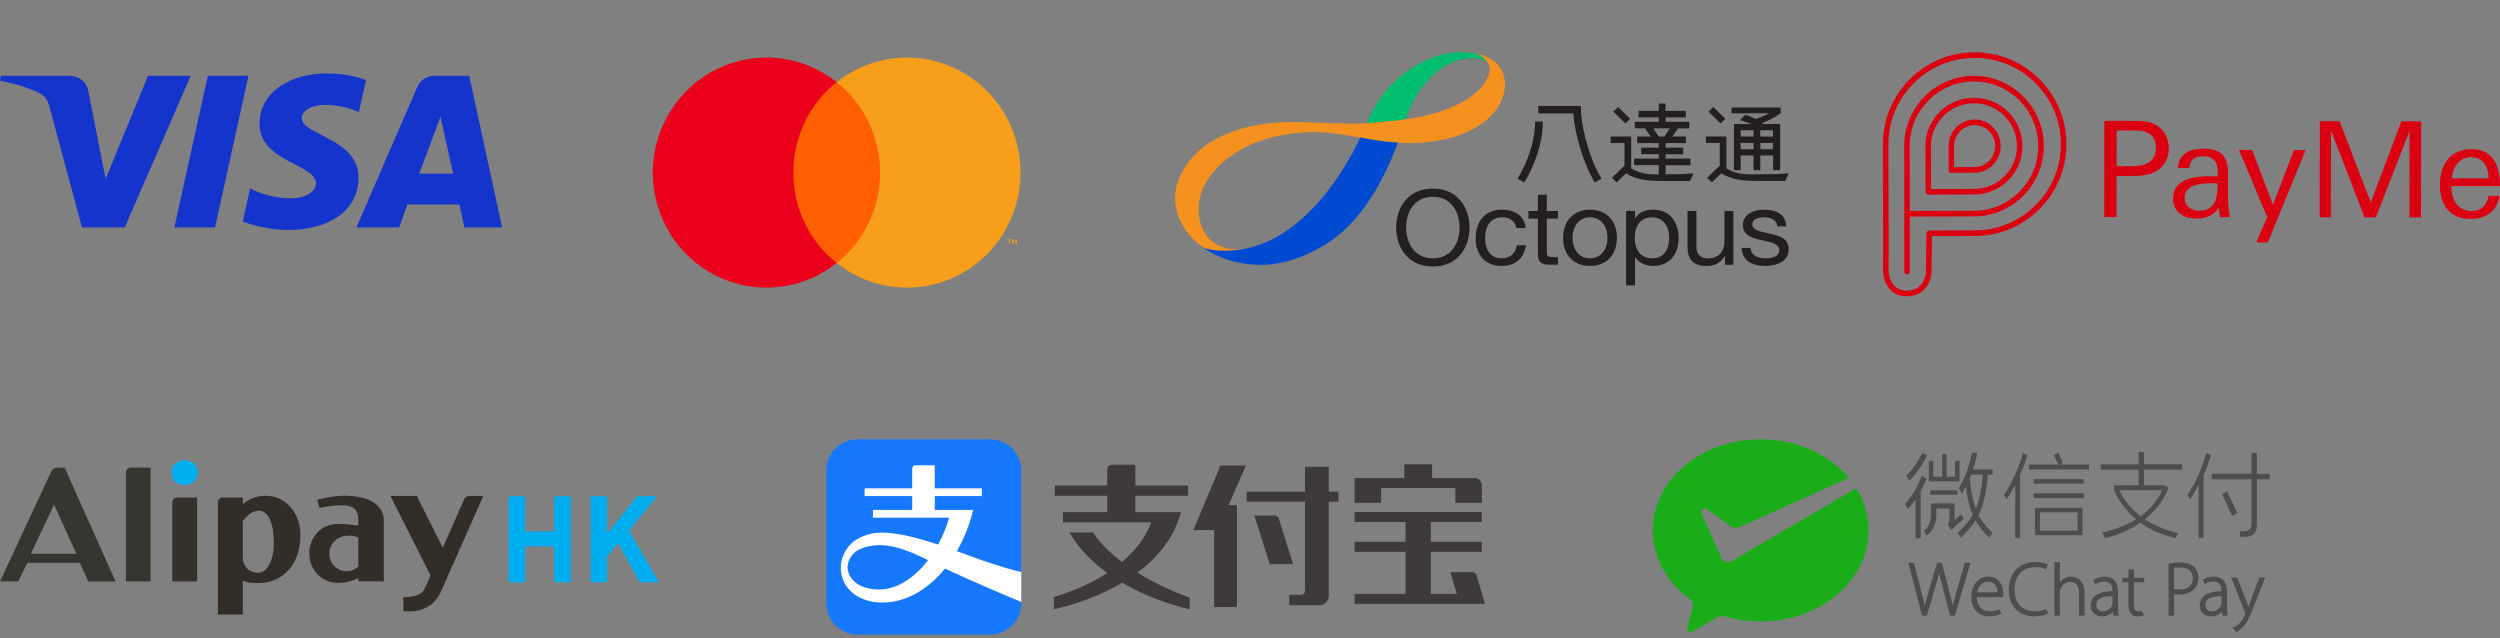 <svg width="239" height="61" viewBox="0 0 239 61" fill="none" xmlns="http://www.w3.org/2000/svg">
    <rect x="0" y="0" width="239" height="61" fill="#808080" stroke="none"/>
    <g clip-path="url(#clip0_1762_160691)">
        <path d="M94.651 42H81.985C80.335 42 79 43.339 79 44.992V57.68C79 59.33 80.335 60.669 81.985 60.669H94.651C96.3 60.669 97.633 59.33 97.633 57.68V44.992C97.633 43.339 96.298 42 94.651 42Z" fill="#1677FF"/>
        <path d="M94.341 53.724C93.595 53.474 92.596 53.09 91.481 52.688C92.151 51.521 92.684 50.194 93.035 48.751H89.362V47.426H93.862V46.687H89.362V44.477H87.526C87.205 44.477 87.205 44.795 87.205 44.795V46.687H82.656V47.426H87.207V48.751H83.451V49.491H90.737C90.47 50.411 90.114 51.274 89.687 52.061C87.322 51.279 84.799 50.645 83.215 51.035C82.201 51.284 81.548 51.733 81.165 52.199C79.405 54.345 80.667 57.603 84.386 57.603C86.584 57.603 88.702 56.375 90.344 54.352C92.792 55.532 97.638 57.556 97.638 57.556V54.671C97.638 54.671 97.029 54.621 94.346 53.721L94.341 53.724ZM84.035 56.358C81.136 56.358 80.279 54.071 81.713 52.818C82.192 52.397 83.066 52.189 83.529 52.142C85.25 51.972 86.846 52.631 88.727 53.551C87.403 55.28 85.719 56.358 84.035 56.358Z" fill="white"/>
        <path d="M132.034 46.662H139.131V48.073H141.664V46.401C141.664 46.401 141.664 46.396 141.664 46.391C141.664 46.016 141.372 45.71 141.009 45.705H136.907V44.391H134.253V45.705H129.5V48.073H132.034V46.662Z" fill="#3E3A39"/>
        <path d="M116.677 44.508L114.08 50.681H116.074V58.029H118.254V48.284H117.463L119.105 44.508H116.677Z" fill="#3E3A39"/>
        <path d="M141.954 57.697L141.159 54.993C141.105 54.821 140.95 54.695 140.766 54.695H138.655L139.266 56.772H136.784V52.751H141.657V51.794H136.784V49.902H141.657V48.945H129.498V49.902H134.371V51.794H129.498V52.751H134.371V56.772H129.498V57.729H141.954L141.944 57.697H141.954Z" fill="#3E3A39"/>
        <path d="M122.253 49.57C122.169 49.4 122 49.284 121.803 49.281H119.916L121.386 53.933H123.62L122.253 49.57Z" fill="#3E3A39"/>
        <path d="M127.03 44.625H124.764V47.003H119.182V47.96H124.764V56.511C124.745 56.706 124.59 56.859 124.398 56.869H123.247V57.86H126.183C126.647 57.841 127.018 57.453 127.03 56.972V47.96H127.951V47.003H127.03V44.625Z" fill="#3E3A39"/>
        <path d="M112.894 48.958H108.542V47.392H113.589V46.415H108.542V44.43H106.293C106.047 44.43 105.846 44.637 105.846 44.893V46.415H100.835V47.392H105.846V48.958H101.619V49.932H110.042C110.042 49.932 109.575 51.763 107.265 53.731C105.196 52.157 104.503 50.902 104.503 50.902H102.245C103.158 52.493 104.459 53.768 105.856 54.779C104.572 55.618 102.905 56.427 100.75 57.073V58.242C100.75 58.242 104.074 57.611 107.287 55.709C110.506 57.596 113.736 58.242 113.736 58.242V57.137C111.667 56.38 110.029 55.549 108.743 54.747C110.606 53.358 112.241 51.477 112.894 48.956V48.958Z" fill="#3E3A39"/>
    </g>
    <g clip-path="url(#clip1_1762_160691)">
        <path d="M31.264 7.016C27.856 7.016 24.81 8.715 24.81 11.855C24.81 15.457 30.212 15.705 30.212 17.515C30.212 18.276 29.305 18.958 27.755 18.958C25.556 18.958 23.912 18.005 23.912 18.005L23.209 21.174C23.209 21.174 25.102 21.979 27.616 21.979C31.342 21.979 34.274 20.196 34.274 17.002C34.274 13.197 28.85 12.955 28.85 11.276C28.85 10.679 29.595 10.026 31.14 10.026C32.884 10.026 34.306 10.719 34.306 10.719L34.995 7.658C34.995 7.658 33.447 7.016 31.264 7.016ZM0.083 7.247L0 7.709C0 7.709 1.434 7.961 2.725 8.465C4.388 9.042 4.506 9.378 4.787 10.423L7.838 21.741H11.929L18.231 7.247H14.149L10.1 17.101L8.448 8.748C8.296 7.792 7.529 7.247 6.589 7.247H0.083ZM19.872 7.247L16.67 21.741H20.562L23.753 7.247H19.872V7.247ZM41.578 7.247C40.639 7.247 40.142 7.73 39.777 8.575L34.076 21.741H38.157L38.947 19.546H43.919L44.399 21.741H48L44.858 7.247H41.578ZM42.109 11.162L43.319 16.601H40.078L42.109 11.162Z" fill="#1434CB"/>
    </g>
    <path d="M84.741 7.852H75.234V25.148H84.741V7.852Z" fill="#FF5F00"/>
    <path d="M75.838 16.5C75.836 14.834 76.209 13.19 76.928 11.692C77.647 10.193 78.693 8.88 79.987 7.852C78.385 6.576 76.46 5.783 74.432 5.563C72.405 5.343 70.358 5.704 68.524 6.606C66.69 7.508 65.144 8.914 64.062 10.664C62.981 12.414 62.407 14.436 62.407 16.5C62.407 18.564 62.981 20.586 64.062 22.336C65.144 24.085 66.69 25.492 68.524 26.394C70.358 27.296 72.405 27.657 74.432 27.437C76.46 27.217 78.385 26.424 79.987 25.148C78.693 24.12 77.647 22.807 76.928 21.308C76.209 19.81 75.836 18.166 75.838 16.5Z" fill="#EB001B"/>
    <path d="M97.567 16.5C97.567 18.564 96.994 20.586 95.912 22.336C94.83 24.085 93.284 25.492 91.451 26.394C89.617 27.296 87.569 27.657 85.542 27.437C83.515 27.217 81.59 26.424 79.987 25.148C81.281 24.119 82.326 22.805 83.045 21.307C83.764 19.809 84.137 18.166 84.137 16.5C84.137 14.835 83.764 13.191 83.045 11.693C82.326 10.195 81.281 8.881 79.987 7.852C81.59 6.576 83.515 5.783 85.542 5.563C87.569 5.343 89.617 5.704 91.451 6.606C93.284 7.508 94.83 8.915 95.912 10.664C96.994 12.414 97.567 14.436 97.567 16.5Z" fill="#F79E1B"/>
    <path d="M96.531 23.318V22.963H96.672V22.891H96.312V22.963H96.454V23.318H96.531ZM97.228 23.318V22.891H97.118L96.991 23.184L96.865 22.891H96.754V23.318H96.832V22.995L96.951 23.273H97.032L97.15 22.995V23.318H97.228Z" fill="#F79E1B"/>
    <g clip-path="url(#clip2_1762_160691)">
        <path d="M169.004 10.892C168.754 11.014 168.31 11.247 167.804 11.368C167.532 11.231 167.219 11.074 166.846 10.98L166.343 11.489C166.883 11.638 167.156 11.742 167.443 11.866L165.763 11.858V16.264H166.41V14.864H167.637V16.264H168.286V14.864H169.509V16.264H170.184V14.864V11.846L168.605 11.859C168.533 11.796 168.435 11.754 168.444 11.761C169.018 11.555 169.633 11.27 170.235 10.815V10.797V10.279V10.273L170.226 10.279H165.537V10.307V10.797V10.828H169.13L169.004 10.892ZM167.637 14.262H166.41V13.663H167.637V14.262ZM167.629 13.053L166.41 13.042V12.455H167.637L167.629 13.053ZM169.492 14.262H168.294V13.663H169.492V14.262ZM169.499 12.452V13.054H168.285V12.452H169.499Z" fill="#231F20"/>
        <path d="M145.08 17.079L145.724 17.441C147.269 14.853 147.498 12.682 147.498 11.617H146.757C146.758 12.611 146.539 14.639 145.08 17.079Z" fill="#231F20"/>
        <path d="M151.137 10.125H147.059V10.843H150.404C150.503 12.264 151.123 15.203 152.458 17.44L153.101 17.078C151.712 14.751 151.138 11.635 151.138 10.483V10.125H151.137Z" fill="#231F20"/>
        <path d="M155.844 11.351L154.69 10.234L154.234 10.678L155.388 11.796L155.844 11.351Z" fill="#231F20"/>
        <path d="M159.23 16.66V15.79H161.614V15.163H159.23V14.746H160.913V14.118H159.23V13.678H161.171V13.051H159.887L160.404 12.272H161.497V11.643H159.229V11.223H161.16V10.598H159.229V9.898H158.58V10.596H156.645V11.222H158.58V11.641H156.291V12.27H157.278L157.799 13.05H156.511V13.676H158.58V14.116H156.897V14.744H158.581V15.162H156.222V15.788H158.581V16.669L158.348 16.672C157.476 16.677 156.703 16.567 155.94 16.098V13.668V13.308V13.05H153.979V13.668H155.301V15.835L154.102 17L154.552 17.44L155.475 16.547L155.462 16.57C156.468 17.231 157.745 17.302 159.124 17.302H161.564L161.901 16.578L160.631 16.646L159.23 16.66ZM158.051 12.27H159.634L159.113 13.05H158.569L158.051 12.27Z" fill="#231F20"/>
        <path d="M164.948 11.351L163.795 10.234L163.337 10.678L164.492 11.796L164.948 11.351Z" fill="#231F20"/>
        <path d="M169.731 16.644L167.456 16.671C166.578 16.676 165.808 16.567 165.045 16.098V13.666V13.305V13.047H163.084V13.666H164.408V15.833L163.204 16.998L163.658 17.437L164.579 16.544L164.566 16.567C165.573 17.229 166.846 17.299 168.224 17.299H170.664L171 16.576L169.731 16.644Z" fill="#231F20"/>
        <path d="M139.442 18.981C139.435 18.97 139.425 18.954 139.41 18.946C139.343 18.877 139.271 18.817 139.197 18.759C139.178 18.742 139.164 18.732 139.152 18.716C138.607 18.293 137.886 18.031 136.981 18.031C136.075 18.031 135.356 18.293 134.811 18.716C134.796 18.732 134.78 18.742 134.766 18.759C134.693 18.817 134.618 18.877 134.554 18.946C134.54 18.954 134.528 18.97 134.517 18.981C133.805 19.695 133.47 20.726 133.47 21.753C133.47 22.781 133.805 23.815 134.519 24.529C134.531 24.543 134.54 24.553 134.553 24.567C134.618 24.632 134.692 24.697 134.765 24.754C134.779 24.765 134.795 24.78 134.81 24.791C135.355 25.217 136.075 25.475 136.981 25.475C137.886 25.475 138.606 25.217 139.151 24.791C139.163 24.78 139.178 24.765 139.196 24.754C139.27 24.697 139.342 24.633 139.409 24.567C139.423 24.553 139.433 24.543 139.441 24.529C140.157 23.815 140.489 22.781 140.489 21.753C140.489 20.726 140.158 19.695 139.442 18.981ZM136.981 24.698C136.158 24.698 135.483 24.378 135.027 23.765C134.64 23.245 134.428 22.529 134.428 21.752C134.428 20.979 134.639 20.265 135.027 19.743C135.483 19.134 136.158 18.811 136.981 18.811C137.805 18.811 138.48 19.134 138.934 19.743C139.323 20.265 139.533 20.979 139.533 21.752C139.533 22.529 139.323 23.245 138.934 23.765C138.48 24.378 137.805 24.698 136.981 24.698Z" fill="#231F20"/>
        <path d="M143.54 24.695C143.029 24.695 142.613 24.492 142.338 24.103C142.106 23.773 141.974 23.308 141.974 22.799C141.974 22.043 142.193 20.773 143.642 20.773C144.36 20.773 144.83 21.137 144.969 21.8H145.856C145.737 20.686 144.904 20.047 143.573 20.047C142.028 20.047 141.073 21.101 141.073 22.8C141.073 24.418 142.02 25.425 143.551 25.425C144.855 25.425 145.683 24.72 145.885 23.44H145.01C144.892 24.235 144.357 24.695 143.54 24.695Z" fill="#231F20"/>
        <path d="M147.874 18.625H147.021V20.17H146.117V20.899H147.021V24.19C147.021 25.153 147.392 25.31 148.278 25.31H148.936V24.58H148.545C147.988 24.58 147.875 24.5 147.875 24.11V20.898H148.936V20.169H147.875V18.625H147.874Z" fill="#231F20"/>
        <path d="M149.431 22.741C149.431 24.371 150.445 25.424 152.006 25.424C153.567 25.424 154.579 24.371 154.579 22.741C154.579 21.103 153.567 20.047 152.006 20.047C150.444 20.046 149.431 21.103 149.431 22.741ZM153.672 22.741C153.672 23.911 153.001 24.696 152.006 24.696C151.006 24.696 150.338 23.911 150.338 22.741C150.338 21.563 151.006 20.773 152.006 20.773C153 20.773 153.672 21.562 153.672 22.741Z" fill="#231F20"/>
        <path d="M156.349 20.859L156.347 20.867H156.307V20.166H155.457V27.282H156.307V24.617H156.347L156.349 24.622C156.729 25.214 157.483 25.425 158.057 25.425C159.528 25.425 160.477 24.376 160.477 22.749C160.477 21.502 159.838 20.047 158.036 20.047C157.229 20.047 156.61 20.343 156.349 20.859ZM159.573 22.691C159.573 23.082 159.511 23.637 159.221 24.07C158.946 24.487 158.521 24.697 157.967 24.697C157.4 24.697 156.964 24.495 156.668 24.097C156.414 23.754 156.278 23.282 156.278 22.732C156.278 21.784 156.708 20.775 157.914 20.775C159.059 20.774 159.573 21.738 159.573 22.691Z" fill="#231F20"/>
        <path d="M162.178 23.653V20.172H161.325V23.553C161.325 24.155 161.453 24.598 161.712 24.905C162.012 25.259 162.482 25.43 163.145 25.43C163.929 25.43 164.508 25.116 164.868 24.498L164.871 24.492H164.907V25.312H165.71V20.172H164.855V23.075C164.855 24.093 164.263 24.702 163.269 24.702C162.605 24.702 162.178 24.289 162.178 23.653Z" fill="#231F20"/>
        <path d="M170.462 22.779C170.134 22.56 169.695 22.444 169.27 22.355C169.157 22.324 169.038 22.301 168.926 22.275C168.203 22.121 167.521 21.979 167.521 21.445C167.521 20.84 168.321 20.774 168.663 20.774C169.011 20.774 169.829 20.859 169.908 21.642H170.761C170.698 20.567 169.987 20.047 168.594 20.047C168.095 20.047 167.608 20.171 167.259 20.39C166.837 20.652 166.616 21.034 166.616 21.502C166.616 22.487 167.509 22.767 168.349 22.95C168.431 22.965 168.515 22.987 168.597 23.003C169.368 23.163 170.096 23.315 170.096 23.917C170.096 24.561 169.389 24.696 168.8 24.696C168.275 24.696 167.398 24.567 167.359 23.7H166.501C166.568 25.201 167.938 25.425 168.746 25.425C169.276 25.425 171 25.309 171 23.808C171 23.358 170.824 23.023 170.462 22.779Z" fill="#231F20"/>
        <path d="M115.197 23.734C115.206 23.736 115.215 23.739 115.223 23.743C115.216 23.738 115.207 23.736 115.197 23.734Z" fill="#3758A5"/>
        <path d="M115.261 23.758C115.267 23.759 115.272 23.76 115.277 23.762C115.272 23.761 115.267 23.759 115.261 23.758Z" fill="#3758A5"/>
        <path d="M115.29 23.758C115.295 23.76 115.3 23.762 115.304 23.763C115.299 23.762 115.295 23.76 115.29 23.758Z" fill="#3758A5"/>
        <path d="M115.375 23.781C115.378 23.783 115.383 23.784 115.387 23.784C115.383 23.785 115.379 23.784 115.375 23.781Z" fill="#3758A5"/>
        <path d="M118.89 23.804C118.915 23.799 118.941 23.794 118.968 23.789C118.942 23.794 118.915 23.799 118.89 23.804Z" fill="#3758A5"/>
        <path d="M132.422 11.631C132.426 11.631 132.427 11.63 132.429 11.63C132.439 11.63 132.447 11.629 132.457 11.628C132.49 11.625 132.525 11.622 132.561 11.619C132.564 11.619 132.57 11.618 132.574 11.618C132.638 11.612 132.706 11.606 132.78 11.6C132.793 11.598 132.809 11.596 132.823 11.596C133.374 11.546 133.893 11.483 134.388 11.41C134.39 11.41 134.394 11.41 134.394 11.41C134.395 11.409 134.396 11.409 134.396 11.409C134.549 10.928 134.693 10.513 134.891 10.111C136.193 7.464 137.913 6.257 139.178 5.828C140.054 5.527 141.731 5.349 142.264 6.057C142.05 5.674 141.664 5.368 141.314 5.189C141.283 5.174 141.253 5.162 141.22 5.147L141.214 5.143C139.905 4.861 138.412 5.035 137.438 5.33C136.419 5.661 135.245 6.23 134.049 7.169C133.961 7.235 133.877 7.305 133.801 7.374C133.788 7.378 133.779 7.389 133.77 7.399C133.692 7.464 133.613 7.529 133.542 7.597C133.539 7.601 133.536 7.602 133.53 7.606C133.374 7.749 133.223 7.895 133.083 8.041C133.07 8.049 133.061 8.058 133.056 8.066C132.992 8.131 132.93 8.196 132.871 8.262C132.863 8.269 132.854 8.279 132.844 8.287C132.712 8.434 132.581 8.58 132.463 8.726C132.454 8.734 132.449 8.745 132.438 8.753C132.388 8.815 132.338 8.877 132.289 8.942C132.278 8.954 132.266 8.97 132.256 8.983C132.207 9.05 132.155 9.117 132.104 9.185C132.103 9.191 132.1 9.194 132.096 9.196C132.043 9.269 131.993 9.341 131.939 9.416C131.931 9.425 131.926 9.436 131.914 9.446C131.875 9.511 131.838 9.569 131.799 9.628C131.783 9.647 131.775 9.664 131.761 9.684C131.721 9.738 131.69 9.796 131.652 9.851C131.646 9.867 131.633 9.878 131.624 9.897C131.58 9.964 131.537 10.037 131.495 10.105C131.493 10.113 131.486 10.123 131.48 10.133C131.446 10.193 131.412 10.252 131.379 10.312C131.367 10.334 131.358 10.355 131.342 10.375C131.319 10.425 131.288 10.472 131.263 10.522C131.253 10.543 131.243 10.561 131.231 10.581C131.198 10.65 131.161 10.715 131.126 10.78V10.781C131.039 10.948 130.937 11.162 130.828 11.396C130.773 11.528 130.719 11.658 130.665 11.786C131.416 11.73 131.528 11.714 132.422 11.631Z" fill="#00BE6E"/>
        <path d="M143.525 6.655C143.386 6.416 143.217 6.205 143.032 6.021C142.578 5.592 141.987 5.322 141.342 5.168C141.342 5.168 141.341 5.168 141.34 5.168C141.339 5.166 141.338 5.166 141.337 5.166C141.308 5.161 141.265 5.152 141.238 5.145C141.237 5.145 141.237 5.145 141.237 5.144C141.23 5.143 141.224 5.142 141.219 5.142C141.219 5.142 141.218 5.142 141.218 5.142C141.216 5.142 141.216 5.142 141.214 5.142L141.213 5.141L141.22 5.144C141.252 5.158 141.283 5.171 141.314 5.187C141.833 5.45 142.425 5.989 142.426 6.65C142.421 6.737 142.408 6.83 142.384 6.928C142.305 7.251 142.159 7.581 141.945 7.91C141.666 8.33 141.273 8.748 140.753 9.139C139.576 10.035 137.76 10.81 135.193 11.274C134.931 11.322 134.671 11.364 134.396 11.407C134.396 11.407 134.395 11.407 134.394 11.408C134.394 11.408 134.39 11.408 134.388 11.408C133.894 11.48 133.374 11.544 132.823 11.594C131.545 11.708 131.515 11.722 130.66 11.782C130.661 11.779 130.661 11.777 130.664 11.777C130.656 11.777 130.654 11.777 130.645 11.777C130.536 11.785 130.409 11.798 130.263 11.806C129.103 11.886 124.767 11.657 123.561 11.657C121.939 11.657 120.131 11.855 118.444 12.376C116.528 12.958 114.758 13.957 113.579 15.541C113.046 16.251 112.588 17.199 112.415 18.077C112.239 18.984 112.361 19.898 112.683 20.762C112.72 20.863 112.764 20.959 112.812 21.053C113.182 21.878 113.858 22.862 115.111 23.704V23.703L115.177 23.729C115.185 23.73 115.193 23.734 115.2 23.736C115.209 23.738 115.218 23.741 115.226 23.744C115.228 23.744 115.232 23.745 115.235 23.746C115.24 23.747 115.246 23.75 115.253 23.751C115.256 23.752 115.259 23.753 115.263 23.755C115.269 23.756 115.275 23.757 115.279 23.76C115.283 23.76 115.288 23.761 115.292 23.762C115.297 23.764 115.302 23.766 115.307 23.767C115.312 23.768 115.316 23.769 115.32 23.771C115.325 23.772 115.33 23.773 115.334 23.774C115.34 23.775 115.345 23.777 115.349 23.777C115.353 23.779 115.358 23.779 115.363 23.781C115.367 23.782 115.372 23.785 115.379 23.786C115.382 23.788 115.386 23.788 115.39 23.788C115.396 23.79 115.403 23.792 115.407 23.792C115.411 23.793 115.415 23.794 115.419 23.794C115.424 23.798 115.43 23.799 115.437 23.799C115.441 23.8 115.444 23.801 115.446 23.801C115.453 23.802 115.461 23.804 115.467 23.808C115.468 23.808 115.471 23.808 115.473 23.808C115.498 23.814 115.524 23.821 115.552 23.826C115.581 23.834 115.613 23.84 115.644 23.845C115.644 23.845 115.644 23.846 115.644 23.846C115.654 23.848 115.664 23.851 115.674 23.853C115.675 23.853 115.675 23.853 115.675 23.853C115.686 23.855 115.696 23.855 115.705 23.858C115.706 23.858 115.707 23.858 115.707 23.858C115.718 23.862 115.727 23.863 115.737 23.865H115.738C115.75 23.867 115.759 23.868 115.77 23.87C115.787 23.875 115.803 23.877 115.82 23.879C115.826 23.88 115.831 23.883 115.839 23.883C115.85 23.885 115.861 23.887 115.871 23.888C115.879 23.889 115.886 23.89 115.895 23.891C115.904 23.893 115.915 23.894 115.925 23.897C115.934 23.898 115.94 23.899 115.95 23.901C115.959 23.901 115.969 23.902 115.979 23.905C115.987 23.906 115.995 23.907 116.004 23.91C116.013 23.91 116.025 23.912 116.035 23.913C116.043 23.913 116.051 23.916 116.06 23.916C116.07 23.918 116.081 23.919 116.092 23.92C116.1 23.921 116.108 23.922 116.115 23.924C116.125 23.924 116.139 23.926 116.15 23.927C116.158 23.928 116.164 23.928 116.173 23.929C116.191 23.931 116.208 23.933 116.226 23.935C116.227 23.935 116.228 23.935 116.229 23.935C116.247 23.936 116.265 23.939 116.282 23.941C116.302 23.942 116.323 23.943 116.342 23.946H116.343C116.358 23.948 116.372 23.948 116.386 23.949C116.39 23.949 116.393 23.949 116.398 23.949C116.398 23.949 116.4 23.949 116.401 23.949C116.412 23.95 116.424 23.951 116.436 23.953C117.361 24.037 118.206 23.94 118.892 23.804C118.917 23.799 118.943 23.794 118.97 23.789C118.996 23.784 119.02 23.78 119.045 23.775C119.046 23.775 119.046 23.774 119.046 23.774C118.917 23.799 118.651 23.822 118.392 23.828C118.318 23.832 118.244 23.834 118.17 23.834C118.101 23.832 118.036 23.831 117.977 23.827C116.723 23.765 115.766 23.198 115.191 22.307C114.985 21.96 114.821 21.568 114.717 21.128C114.717 21.127 114.714 21.127 114.714 21.126C114.701 21.063 114.69 21 114.677 20.938C114.669 20.919 114.669 20.898 114.665 20.876C114.655 20.819 114.645 20.761 114.635 20.704C114.633 20.686 114.63 20.672 114.629 20.653C114.6 20.435 114.581 20.207 114.581 19.968C114.585 18.942 114.914 17.715 115.985 16.455C117.196 15.035 118.749 14.102 120.359 13.515C122.188 12.848 124.089 12.625 125.644 12.633C125.649 12.633 125.651 12.634 125.658 12.634C125.76 12.634 125.865 12.634 125.97 12.637C126.268 12.644 126.552 12.659 126.818 12.681C127.602 12.75 128.294 12.845 128.922 12.951C129.186 12.993 129.448 13.043 129.709 13.09C129.82 13.111 129.93 13.132 130.04 13.151C131.145 13.358 132.289 13.564 133.643 13.644C133.643 13.645 133.643 13.645 133.643 13.645C134.019 13.667 134.41 13.68 134.824 13.68C134.831 13.68 134.839 13.68 134.845 13.68C139.38 13.68 143.592 11.691 143.866 8.301C143.877 8.193 143.881 8.084 143.883 7.972L143.884 7.941C143.847 7.434 143.722 7.011 143.525 6.655Z" fill="#F5911E"/>
        <path d="M130.04 13.148C129.414 14.486 126.01 21.504 120.255 23.45C119.863 23.583 119.459 23.691 119.045 23.772C119.045 23.772 119.045 23.772 119.047 23.772C119.045 23.772 119.045 23.773 119.044 23.773C119.019 23.777 118.995 23.782 118.969 23.788C118.943 23.792 118.916 23.799 118.89 23.802C118.205 23.938 117.36 24.035 116.435 23.951C116.424 23.95 116.412 23.948 116.399 23.948C116.398 23.948 116.397 23.948 116.397 23.948C116.393 23.948 116.39 23.948 116.385 23.948C116.371 23.947 116.357 23.946 116.342 23.944H116.341C116.338 23.943 116.336 23.943 116.333 23.943C116.317 23.942 116.302 23.941 116.286 23.94C116.285 23.94 116.282 23.94 116.281 23.94C116.263 23.938 116.245 23.936 116.228 23.934C116.227 23.934 116.227 23.934 116.225 23.934H116.224C116.061 23.918 115.907 23.897 115.766 23.87C115.755 23.869 115.745 23.868 115.734 23.865H115.733C115.722 23.863 115.714 23.862 115.703 23.858C115.703 23.858 115.702 23.858 115.701 23.858C115.692 23.857 115.681 23.856 115.672 23.853C115.672 23.853 115.671 23.853 115.669 23.853C115.659 23.851 115.65 23.848 115.64 23.846C115.64 23.846 115.64 23.846 115.639 23.846C115.58 23.834 115.524 23.823 115.468 23.809C115.465 23.809 115.463 23.809 115.462 23.809C115.456 23.805 115.448 23.803 115.441 23.802C115.439 23.802 115.436 23.801 115.432 23.8C115.426 23.8 115.419 23.798 115.414 23.795C115.41 23.795 115.406 23.794 115.402 23.793C115.398 23.792 115.391 23.791 115.385 23.79C115.382 23.79 115.378 23.789 115.374 23.787C115.368 23.786 115.364 23.784 115.358 23.782C115.353 23.781 115.348 23.781 115.345 23.778C115.34 23.777 115.335 23.776 115.329 23.775C115.326 23.774 115.321 23.773 115.315 23.772C115.311 23.771 115.308 23.77 115.302 23.768C115.297 23.767 115.293 23.766 115.287 23.763C115.283 23.762 115.278 23.761 115.274 23.761C115.27 23.759 115.265 23.758 115.258 23.756C115.254 23.755 115.251 23.754 115.248 23.752C115.241 23.751 115.235 23.749 115.23 23.747C115.227 23.746 115.223 23.745 115.221 23.745C115.213 23.741 115.204 23.739 115.195 23.737C115.188 23.735 115.18 23.732 115.172 23.73L115.106 23.704C115.106 23.704 115.133 23.726 115.183 23.765C115.572 24.053 117.419 25.289 120.519 25.32C120.525 25.32 120.531 25.32 120.535 25.32C120.571 25.32 120.605 25.32 120.639 25.32C122.168 25.32 124.331 24.82 126.605 23.439C130.377 21.146 132.369 16.911 133.558 13.855C133.579 13.8 133.602 13.748 133.622 13.694C133.627 13.676 133.634 13.66 133.64 13.641C132.289 13.563 131.145 13.355 130.04 13.148Z" fill="#004BD2"/>
    </g>
    <g clip-path="url(#clip3_1762_160691)">
        <path fill-rule="evenodd" clip-rule="evenodd" d="M5.168 48.241L7.3 52.941H2.949L5.168 48.241ZM8.439 55.585H11.046L6.177 44.703H5.464C5.353 44.703 5.238 44.735 5.134 44.8C5.033 44.867 4.956 44.958 4.906 45.066L0 55.584H1.739L2.618 53.807H7.625L8.441 55.584L8.439 55.585Z" fill="#373530"/>
        <path fill-rule="evenodd" clip-rule="evenodd" d="M14.397 55.584H12.04V45.172C12.04 45.053 12.084 44.931 12.173 44.841C12.262 44.75 12.379 44.703 12.495 44.703H14.397V55.585" fill="#373530"/>
        <path fill-rule="evenodd" clip-rule="evenodd" d="M16.471 48.027C16.471 47.909 16.515 47.789 16.603 47.699C16.692 47.607 16.81 47.562 16.925 47.562H18.844V55.587H16.471V48.027Z" fill="#35322C"/>
        <path fill-rule="evenodd" clip-rule="evenodd" d="M23.215 53.352C23.215 53.548 23.251 53.729 23.321 53.901C23.393 54.074 23.493 54.222 23.621 54.35C23.75 54.477 23.907 54.578 24.089 54.65C24.272 54.721 24.471 54.759 24.692 54.759C24.896 54.759 25.088 54.687 25.27 54.547C25.45 54.409 25.605 54.217 25.739 53.969C25.873 53.724 25.981 53.429 26.06 53.083C26.138 52.738 26.18 52.363 26.18 51.961C26.18 51.442 26.145 50.986 26.075 50.597C26.005 50.206 25.905 49.877 25.779 49.613C25.652 49.348 25.501 49.152 25.326 49.019C25.15 48.886 24.958 48.822 24.749 48.822C24.598 48.822 24.452 48.847 24.31 48.899C24.169 48.951 24.034 49.021 23.906 49.112C23.775 49.204 23.654 49.308 23.535 49.43C23.419 49.554 23.311 49.683 23.215 49.816V53.354V53.352ZM20.828 48.032C20.828 47.914 20.873 47.791 20.963 47.7C21.053 47.61 21.171 47.562 21.287 47.562H23.215V48.19C23.489 47.96 23.803 47.772 24.154 47.623C24.507 47.472 24.92 47.398 25.393 47.398C25.893 47.398 26.349 47.497 26.759 47.7C27.166 47.903 27.518 48.176 27.809 48.52C28.1 48.863 28.327 49.263 28.484 49.721C28.644 50.177 28.721 50.661 28.721 51.175C28.721 51.835 28.628 52.44 28.441 52.997C28.255 53.551 27.986 54.034 27.634 54.44C27.283 54.847 26.861 55.165 26.363 55.396C25.866 55.624 25.309 55.739 24.692 55.739C24.38 55.739 24.11 55.727 23.882 55.703C23.654 55.676 23.433 55.621 23.217 55.531V58.747H20.83V48.034L20.828 48.032Z" fill="#332D28"/>
        <path fill-rule="evenodd" clip-rule="evenodd" d="M31.483 52.926C31.483 51.994 32.223 51.282 33.129 51.214C33.703 51.17 34.05 51.276 34.253 51.407V54.157C33.96 54.441 33.565 54.615 33.129 54.615C32.219 54.615 31.483 53.859 31.483 52.926ZM34.875 47.649C33.736 47.315 32.295 47.252 30.326 47.778C30.391 47.979 30.477 48.338 30.538 48.546C33.654 47.977 34.255 48.419 34.255 49.799V50.23C33.686 50.189 33.016 50.09 32.468 50.081C30.338 50.047 29.564 51.786 29.564 52.885C29.564 54.805 31.346 56.587 34.255 55.272V55.578H36.688V49.722C36.688 48.584 35.732 47.898 34.875 47.649Z" fill="#332D28"/>
        <path fill-rule="evenodd" clip-rule="evenodd" d="M37.328 47.414H39.846L42.33 52.366L44.372 47.733C44.411 47.642 44.478 47.561 44.567 47.498C44.656 47.441 44.756 47.414 44.855 47.414H46.2L42.249 56.343C41.298 58.774 38.992 58.431 38.568 58.431V57.081C38.885 57.081 39.946 57.094 40.41 56.559C40.513 56.44 40.623 56.216 40.691 56.063C40.762 55.911 40.823 55.778 40.878 55.658L41.156 55.015L37.329 47.416" fill="#332D28"/>
        <path fill-rule="evenodd" clip-rule="evenodd" d="M18.929 45.185C18.929 45.84 18.357 46.373 17.648 46.373C16.938 46.373 16.368 45.84 16.368 45.185C16.368 44.529 16.94 44 17.648 44C18.355 44 18.929 44.531 18.929 45.185Z" fill="#00AEEF"/>
        <path fill-rule="evenodd" clip-rule="evenodd" d="M63 55.673H61.254C61.197 55.673 61.144 55.641 61.117 55.59L59.088 51.929L58.045 53.2V55.673H56.627C56.54 55.673 56.468 55.597 56.468 55.506V47.612C56.468 47.521 56.54 47.445 56.627 47.445H58.045V50.798C58.045 50.845 58.081 50.881 58.123 50.881C58.147 50.881 58.17 50.87 58.185 50.85L60.843 47.505C60.874 47.467 60.918 47.445 60.965 47.445H62.806L60.13 50.715L62.998 55.673H63ZM54.57 55.673H53.132C53.044 55.673 52.972 55.597 52.972 55.506V52.395C52.972 52.304 52.901 52.229 52.813 52.229H50.203V55.673H48.766C48.678 55.673 48.606 55.597 48.606 55.506V47.612C48.606 47.521 48.678 47.445 48.766 47.445H50.203V50.809H52.813C52.901 50.809 52.972 50.733 52.972 50.642V47.612C52.972 47.521 53.044 47.445 53.132 47.445H54.57V55.673Z" fill="#00AEEF"/>
    </g>
    <g clip-path="url(#clip4_1762_160691)">
        <path d="M165.506 53.662C165.413 53.709 165.307 53.737 165.197 53.737C164.938 53.737 164.714 53.592 164.597 53.379L164.551 53.279L162.673 49.105C162.652 49.061 162.641 49.009 162.641 48.958C162.641 48.766 162.795 48.61 162.985 48.61C163.061 48.61 163.132 48.636 163.19 48.68L165.406 50.278C165.568 50.385 165.762 50.448 165.969 50.448C166.094 50.448 166.211 50.425 166.322 50.385L176.748 45.686C174.88 43.457 171.8 42 168.317 42C162.62 42 158 45.898 158 50.707C158 53.33 159.391 55.691 161.566 57.289C161.741 57.415 161.854 57.623 161.854 57.857C161.854 57.934 161.838 58.004 161.817 58.078C161.644 58.735 161.365 59.786 161.351 59.835C161.331 59.917 161.296 60.003 161.296 60.09C161.296 60.281 161.451 60.438 161.64 60.438C161.714 60.438 161.776 60.41 161.838 60.372L164.096 59.053C164.267 58.954 164.447 58.891 164.645 58.891C164.751 58.891 164.853 58.908 164.947 58.938C166.002 59.244 167.139 59.414 168.315 59.414C174.015 59.414 178.635 55.516 178.635 50.707C178.635 49.25 178.208 47.879 177.458 46.671L165.577 53.617L165.501 53.662H165.506Z" fill="#1AAD19"/>
        <path d="M187.026 56.605L186.92 56.988C186.83 57.308 186.752 57.591 186.682 57.871C186.595 57.458 186.475 56.998 186.366 56.591L185.649 53.854L185.637 53.805H185.167L184.364 56.61C184.221 57.084 184.094 57.511 184.004 57.887C183.935 57.591 183.852 57.261 183.767 56.913L182.989 53.854L182.976 53.805H182.434L183.737 58.803L183.748 58.852H184.212L185.049 55.989C185.195 55.5 185.305 55.117 185.386 54.781C185.458 55.136 185.557 55.524 185.681 55.984L186.406 58.801L186.417 58.85H186.888L188.357 53.889L188.382 53.805H187.838L187.028 56.605H187.026Z" fill="#4D4D4D"/>
        <path d="M190.089 55.125C189.114 55.125 188.458 55.917 188.458 57.094C188.458 58.189 189.137 58.925 190.147 58.925C190.781 58.925 191.141 58.759 191.268 58.689L191.344 58.645L191.116 58.243L191.063 58.269C190.885 58.353 190.641 58.439 190.191 58.439C189.453 58.439 189.014 57.946 188.984 57.087H191.485L191.501 57.012C191.517 56.938 191.517 56.881 191.517 56.783C191.517 56.648 191.499 56.176 191.259 55.767C191.01 55.342 190.617 55.125 190.094 55.125M189.014 56.624C189.146 55.872 189.635 55.604 190.05 55.604C190.315 55.604 190.527 55.686 190.682 55.844C190.91 56.08 190.963 56.421 190.973 56.624H189.014Z" fill="#4D4D4D"/>
        <path d="M195.539 58.239C195.27 58.365 194.891 58.44 194.527 58.44C193.316 58.44 192.592 57.664 192.592 56.366C192.592 55.067 193.337 54.212 194.582 54.212C194.926 54.212 195.256 54.278 195.505 54.397L195.558 54.423L195.802 53.995L195.729 53.956C195.632 53.902 195.265 53.727 194.573 53.727C193.062 53.727 192.045 54.785 192.045 56.359C192.045 58.253 193.318 58.926 194.409 58.926C195.023 58.926 195.502 58.795 195.747 58.671L195.825 58.631L195.588 58.216L195.535 58.241L195.539 58.239Z" fill="#4D4D4D"/>
        <path d="M198.003 55.123C197.735 55.123 197.482 55.198 197.265 55.338C197.14 55.411 197.027 55.509 196.928 55.628V53.727H196.4V58.851H196.928V56.646C196.928 56.513 196.935 56.429 196.965 56.331C197.113 55.91 197.502 55.616 197.908 55.616C198.644 55.616 198.755 56.3 198.755 56.712V58.853H199.283V56.676C199.283 55.2 198.215 55.126 198.001 55.126" fill="#4D4D4D"/>
        <path d="M204.007 54.432H203.477V55.242H202.9V55.679H203.477V57.767C203.477 58.183 203.553 58.475 203.71 58.655C203.853 58.839 204.079 58.935 204.367 58.935C204.568 58.935 204.741 58.902 204.881 58.842L204.967 58.804L204.745 58.414L204.699 58.424C204.618 58.44 204.521 58.449 204.411 58.449C204.127 58.449 204.007 58.265 204.007 57.83V55.677H204.983V55.24H204.007V54.43V54.432Z" fill="#4D4D4D"/>
        <path d="M208.438 53.773C208.088 53.773 207.735 53.806 207.391 53.869L207.312 53.883V58.856H207.841V56.805C207.984 56.831 208.141 56.838 208.33 56.838C208.964 56.838 209.49 56.635 209.808 56.266C210.048 55.997 210.166 55.658 210.166 55.228C210.166 54.799 210.027 54.458 209.767 54.21C209.478 53.925 209.017 53.773 208.436 53.773M207.838 54.292C207.942 54.273 208.136 54.25 208.42 54.25C209.192 54.25 209.635 54.619 209.635 55.264C209.635 55.96 209.169 56.357 208.355 56.357C208.198 56.357 207.998 56.352 207.836 56.31V54.292H207.838Z" fill="#4D4D4D"/>
        <path d="M215.995 55.208L215.139 57.508C215.07 57.688 215.01 57.868 214.959 58.022C214.906 57.854 214.846 57.684 214.788 57.529L213.891 55.266L213.868 55.206H213.303L214.62 58.541C214.654 58.632 214.657 58.655 214.657 58.655C214.657 58.679 214.638 58.728 214.622 58.77C214.451 59.178 214.23 59.452 214.073 59.611C213.859 59.818 213.628 59.926 213.508 59.972L213.411 60.008L213.81 60.426C213.9 60.391 214.041 60.285 214.306 60.059C214.76 59.657 215.049 59.045 215.485 57.913L216.525 55.292L216.562 55.203H215.995V55.208Z" fill="#4D4D4D"/>
        <path d="M202.484 57.937V56.582C202.484 55.63 202.044 55.125 201.209 55.125C200.84 55.125 200.445 55.242 200.155 55.436L200.099 55.468L200.33 55.87L200.388 55.83C200.602 55.683 200.881 55.602 201.174 55.602H201.186C201.421 55.602 201.603 55.664 201.73 55.791C201.882 55.943 201.956 56.181 201.956 56.519C201.14 56.522 200.549 56.699 200.203 57.047C199.984 57.267 199.871 57.549 199.871 57.883C199.871 58.388 200.215 58.93 200.969 58.93C201.495 58.93 201.832 58.673 202.007 58.484L202.044 58.85H202.551L202.533 58.741C202.491 58.474 202.484 58.196 202.484 57.935M200.605 57.337C200.835 57.11 201.267 56.996 201.889 56.996H201.954V57.645C201.954 57.69 201.949 57.757 201.924 57.823C201.822 58.126 201.525 58.451 201.001 58.451C200.729 58.451 200.411 58.287 200.411 57.825C200.411 57.627 200.475 57.461 200.602 57.337" fill="#4D4D4D"/>
        <path d="M212.908 57.937V56.582C212.908 55.63 212.468 55.125 211.633 55.125C211.284 55.125 210.906 55.232 210.62 55.41L210.567 55.443L210.793 55.84L210.851 55.805C211.058 55.674 211.324 55.602 211.598 55.602H211.61C211.845 55.602 212.027 55.664 212.154 55.791C212.306 55.943 212.38 56.181 212.38 56.519C211.564 56.522 210.973 56.699 210.627 57.047C210.408 57.267 210.295 57.549 210.295 57.883C210.295 58.388 210.639 58.93 211.391 58.93C211.916 58.93 212.253 58.673 212.429 58.484L212.465 58.85H212.973L212.954 58.741C212.911 58.472 212.906 58.194 212.906 57.935M212.378 57.648C212.378 57.694 212.373 57.762 212.348 57.825C212.246 58.129 211.949 58.453 211.425 58.453C211.153 58.453 210.835 58.29 210.835 57.827C210.835 57.629 210.899 57.463 211.026 57.339C211.257 57.113 211.688 56.998 212.311 56.998H212.375V57.648H212.378Z" fill="#4D4D4D"/>
        <path d="M187.33 44.056H186.901V45.581H186.094V43.414H185.665V45.581H184.823V44.056H184.396V46.014H187.33V44.056Z" fill="#4D4D4D"/>
        <path d="M187.132 46.867H184.53V47.302H187.132V46.867Z" fill="#4D4D4D"/>
        <path d="M199.2 45.805H194.428V46.239H199.2V45.805Z" fill="#4D4D4D"/>
        <path d="M199.2 47.156H194.428V47.623H199.2V47.156Z" fill="#4D4D4D"/>
        <path d="M194.55 51.163H199.082V48.547H194.55V51.163ZM195.011 48.979H198.619V50.728H195.011V48.979Z" fill="#4D4D4D"/>
        <path d="M191.583 47.302L191.837 47.745C192.105 47.344 192.388 46.87 192.656 46.374V51.429H193.117V45.41C193.387 44.819 193.627 44.184 193.823 43.539L193.396 43.289C192.974 44.793 192.359 46.16 191.583 47.304V47.302Z" fill="#4D4D4D"/>
        <path d="M209.121 47.302L209.374 47.745C209.642 47.344 209.926 46.87 210.193 46.374V51.429H210.654V45.41C210.924 44.819 211.164 44.184 211.36 43.539L210.934 43.289C210.511 44.793 209.896 46.16 209.121 47.304V47.302Z" fill="#4D4D4D"/>
        <path d="M197.195 44.241L197.207 44.234L197.202 44.222C197.168 44.143 197.078 43.952 196.983 43.751C196.896 43.564 196.803 43.37 196.762 43.272L196.757 43.258L196.333 43.505L196.34 43.517C196.492 43.807 196.623 44.073 196.741 44.33C196.757 44.365 196.769 44.393 196.771 44.412H193.964V44.879H199.707V44.412H196.902L197.2 44.239L197.195 44.241Z" fill="#4D4D4D"/>
        <path d="M187.736 49.601L187.517 49.218L187.491 49.174L186.855 49.725V48.125H184.599V48.814C184.661 49.704 184.442 50.339 183.951 50.703L183.921 50.725L184.195 51.208L184.232 51.175C184.862 50.65 185.16 49.909 185.116 48.977V48.613H186.37V49.55C186.354 49.886 186.338 49.98 186.227 50.136L186.211 50.157L186.5 50.664L186.537 50.633C186.765 50.449 187.157 50.108 187.706 49.62L187.731 49.596L187.736 49.601Z" fill="#4D4D4D"/>
        <path d="M182.558 45.938C183.222 45.265 183.794 44.447 184.216 43.574L184.228 43.551L183.78 43.289L183.766 43.317C183.356 44.163 182.837 44.898 182.26 45.447L182.244 45.464L182.532 45.968L182.558 45.942V45.938Z" fill="#4D4D4D"/>
        <path d="M184.182 45.771L183.718 45.5L183.7 45.544C183.305 46.544 182.784 47.422 182.147 48.16L182.129 48.184L182.376 48.616L182.406 48.669L182.445 48.623C182.68 48.345 182.911 48.053 183.132 47.754V51.458H183.617V46.96C183.81 46.612 183.997 46.222 184.17 45.804L184.184 45.771H184.182Z" fill="#4D4D4D"/>
        <path d="M189.016 43.322L189.021 43.289H188.52L188.516 43.31C188.237 44.634 187.819 45.765 187.27 46.669L187.261 46.683L187.565 47.218L187.787 46.769C187.84 46.676 187.886 46.592 187.925 46.517C188.061 47.638 188.29 48.547 188.606 49.217C188.292 49.761 187.815 50.326 187.183 50.896L187.157 50.92L187.416 51.373L187.443 51.417L187.48 51.382C188.138 50.758 188.601 50.207 188.855 49.747C189.141 50.249 189.611 50.852 190.151 51.405L190.188 51.445L190.46 50.969L190.476 50.941L190.453 50.917C189.865 50.35 189.397 49.759 189.134 49.254C189.614 48.357 189.916 47.052 190.029 45.37H190.499V44.88H188.61C188.758 44.429 188.952 43.824 189.016 43.322ZM189.545 45.37C189.457 46.73 189.238 47.827 188.889 48.638C188.622 47.911 188.421 46.937 188.294 45.739C188.336 45.618 188.387 45.494 188.444 45.37H189.545Z" fill="#4D4D4D"/>
        <path d="M215.759 45.298V43.297H215.24V45.298H211.432V45.822H215.24V50.136C215.24 50.582 214.977 50.801 214.435 50.801C214.34 50.801 214.253 50.801 214.167 50.801H214.14V51.325H214.167C214.276 51.325 214.366 51.325 214.442 51.325C214.492 51.325 214.536 51.325 214.571 51.325C215.007 51.325 215.272 51.238 215.484 51.023C215.678 50.827 215.77 50.528 215.759 50.138V45.824H217V45.301H215.759V45.298Z" fill="#4D4D4D"/>
        <path d="M212.906 47.005L212.892 46.977L212.426 47.252L212.437 47.276C212.716 47.827 213.032 48.509 213.376 49.298L213.388 49.326L213.895 49.025L213.884 49.002C213.644 48.509 213.323 47.855 212.903 47L212.906 47.005Z" fill="#4D4D4D"/>
        <path d="M204.975 43.216H204.452V44.388H200.821V44.907H204.452V46.39H202.09V46.785V46.794C202.095 46.808 202.104 46.829 202.111 46.85C202.254 47.212 202.826 48.48 204.21 49.648C203.354 50.181 202.302 50.592 200.997 50.907L200.96 50.916L201.26 51.439L201.28 51.435C202.547 51.124 203.67 50.631 204.62 49.97C205.497 50.617 206.682 51.138 207.962 51.442L207.983 51.446L208.237 50.97L208.202 50.961C206.973 50.659 205.854 50.194 205.045 49.655C206.463 48.529 207.042 47.317 207.227 46.847C207.27 46.738 207.291 46.663 207.296 46.642L207.3 46.621L206.897 46.385H204.971V44.902H208.601V44.383H204.971V43.211L204.975 43.216ZM206.687 46.868C206.581 47.149 206.334 47.67 205.82 48.261C205.557 48.564 205.188 48.961 204.636 49.363C203.372 48.389 202.814 47.324 202.62 46.868H206.685H206.687Z" fill="#4D4D4D"/>
    </g>
    <path fill-rule="evenodd" clip-rule="evenodd" d="M188.716 9.344C186.159 9.34 184.076 11.412 184.072 13.962C184.071 15.215 184.086 18.309 184.086 18.34C184.086 18.41 184.113 18.477 184.162 18.526C184.212 18.576 184.278 18.604 184.348 18.604H184.349C184.382 18.604 187.572 18.591 188.704 18.593C191.261 18.596 193.344 16.525 193.348 13.975C193.351 11.425 191.274 9.347 188.716 9.344ZM188.704 18.063C187.763 18.062 185.4 18.07 184.609 18.073C184.606 17.294 184.596 14.998 184.597 13.963C184.6 11.705 186.448 9.87 188.716 9.874C190.984 9.877 192.826 11.716 192.823 13.974C192.82 16.232 190.972 18.066 188.704 18.063Z" fill="#DB0011"/>
    <path fill-rule="evenodd" clip-rule="evenodd" d="M188.719 7.25C185.04 7.245 182.042 10.255 182.037 13.959C182.035 15.394 182.048 18.459 182.053 19.793C182.053 19.8 182.051 19.807 182.051 19.814L182.043 25.969C182.043 26.117 182.16 26.237 182.306 26.237C182.451 26.237 182.569 26.117 182.569 25.969L182.576 20.702C183.578 20.698 187.267 20.685 188.701 20.687C192.381 20.692 195.379 17.682 195.384 13.977C195.389 10.273 192.4 7.255 188.72 7.25M188.702 20.15C187.272 20.148 183.597 20.162 182.581 20.166C182.577 19.155 182.561 15.551 182.563 13.96C182.568 10.551 185.329 7.782 188.719 7.786C192.109 7.791 194.863 10.568 194.858 13.977C194.854 17.386 192.092 20.155 188.702 20.15Z" fill="#DB0011"/>
    <path fill-rule="evenodd" clip-rule="evenodd" d="M188.788 5C183.949 4.994 180.007 8.927 180 13.769C179.997 16.215 180.026 22.256 180.026 22.316L180.021 25.949C180.021 26.564 180.429 28.323 182.254 28.326C184.208 28.328 184.65 26.639 184.65 26.047C184.651 25.616 184.682 23.331 184.693 22.57C186.05 22.565 187.407 22.563 188.764 22.563C193.603 22.57 197.546 18.636 197.552 13.794C197.559 8.952 193.627 5.007 188.788 5ZM188.765 22.025C187.944 22.024 186.506 22.026 184.49 22.032C184.465 22.032 184.441 22.036 184.417 22.043L184.356 22.061C184.301 22.078 184.253 22.111 184.219 22.157C184.184 22.203 184.166 22.258 184.165 22.315C184.163 22.446 184.12 25.527 184.119 26.046C184.119 26.064 184.037 27.79 182.255 27.788C180.623 27.785 180.552 25.967 180.552 25.949L180.557 22.314C180.557 22.254 180.528 16.214 180.531 13.77C180.537 9.224 184.241 5.532 188.787 5.538C193.334 5.544 197.027 9.247 197.021 13.793C197.015 18.338 193.311 22.031 188.765 22.025Z" fill="#DB0011"/>
    <path fill-rule="evenodd" clip-rule="evenodd" d="M203.942 12.474L202.357 12.471L202.352 15.889L203.597 15.891C204.868 15.893 206.101 15.691 206.103 14.116C206.105 12.731 205.112 12.475 203.942 12.474ZM205.672 16.58C205.193 16.757 204.615 16.82 204.024 16.819L202.351 16.817L202.346 20.743L201.163 20.741L201.175 11.555L203.981 11.559C204.76 11.56 205.565 11.573 206.244 12.019C206.986 12.503 207.337 13.342 207.335 14.206C207.334 15.324 206.717 16.2 205.672 16.58M211.444 17.515C210.462 17.514 208.852 17.626 208.85 18.935C208.849 19.722 209.515 20.143 210.245 20.144C211.842 20.146 212.008 18.837 212.009 17.541C211.745 17.516 211.62 17.516 211.444 17.515ZM212.232 20.757C212.181 20.489 212.132 20.121 212.119 19.854C211.59 20.628 210.886 20.894 209.967 20.893C208.785 20.891 207.741 20.293 207.743 18.984C207.746 17.066 209.835 16.84 211.381 16.842C211.591 16.843 211.801 16.852 212.01 16.868L212.011 16.487C212.012 15.496 211.661 14.937 210.617 14.935C209.837 14.934 209.371 15.225 209.294 16.064L208.213 16.062C208.277 14.665 209.398 14.209 210.593 14.211C212.215 14.213 213.007 14.836 213.005 16.514L213.001 18.877C213 19.716 213.112 20.465 213.2 20.758L212.232 20.756V20.757ZM216.806 23.177L215.699 23.175L216.747 20.75L214.051 14.342L215.309 14.344L217.301 19.595L219.296 14.35L220.416 14.351L216.806 23.177ZM230.343 20.781L230.354 12.51L227.136 20.777L226.054 20.776L222.845 12.487L222.834 20.771L221.765 20.77L221.777 11.584L223.664 11.586L226.647 19.353L229.576 11.594L231.463 11.597L231.45 20.783L230.343 20.781ZM236.237 15.021C235.067 15.02 234.487 15.984 234.385 17.052L237.907 17.057C237.921 16.002 237.394 15.023 236.237 15.021L236.237 15.021ZM234.359 17.789L234.358 17.916C234.357 19.098 234.984 20.178 236.267 20.18C237.173 20.181 237.765 19.623 237.905 18.721L238.961 18.723C238.708 20.234 237.625 20.931 236.179 20.93C234.204 20.927 233.249 19.591 233.252 17.685C233.254 15.767 234.213 14.256 236.276 14.259C238.401 14.262 239.003 15.927 239 17.795L234.359 17.789ZM188.78 11.422C187.408 11.42 186.29 12.559 186.288 13.962C186.287 14.642 186.295 16.312 186.295 16.312C186.296 16.424 186.383 16.515 186.492 16.515H186.493C186.493 16.515 188.174 16.509 188.773 16.509C190.145 16.511 191.263 15.371 191.265 13.969C191.267 12.566 190.152 11.424 188.78 11.422ZM188.774 15.971C188.329 15.97 187.25 15.974 186.816 15.976C186.814 15.538 186.81 14.464 186.81 13.963C186.812 12.857 187.695 11.959 188.779 11.961C189.863 11.962 190.744 12.863 190.742 13.969C190.741 15.074 189.858 15.972 188.774 15.971Z" fill="#DB0011"/>
    <defs>
        <clipPath id="clip0_1762_160691">
            <rect width="63" height="18.667" fill="white" transform="translate(79 42)"/>
        </clipPath>
        <clipPath id="clip1_1762_160691">
            <rect width="48" height="15" fill="white" transform="translate(0 7)"/>
        </clipPath>
        <clipPath id="clip2_1762_160691">
            <rect width="59" height="22.289" fill="white" transform="translate(112 5)"/>
        </clipPath>
        <clipPath id="clip3_1762_160691">
            <rect width="63" height="14.745" fill="white" transform="translate(0 44)"/>
        </clipPath>
        <clipPath id="clip4_1762_160691">
            <rect width="59" height="18.438" fill="white" transform="translate(158 42)"/>
        </clipPath>
    </defs>
</svg>
